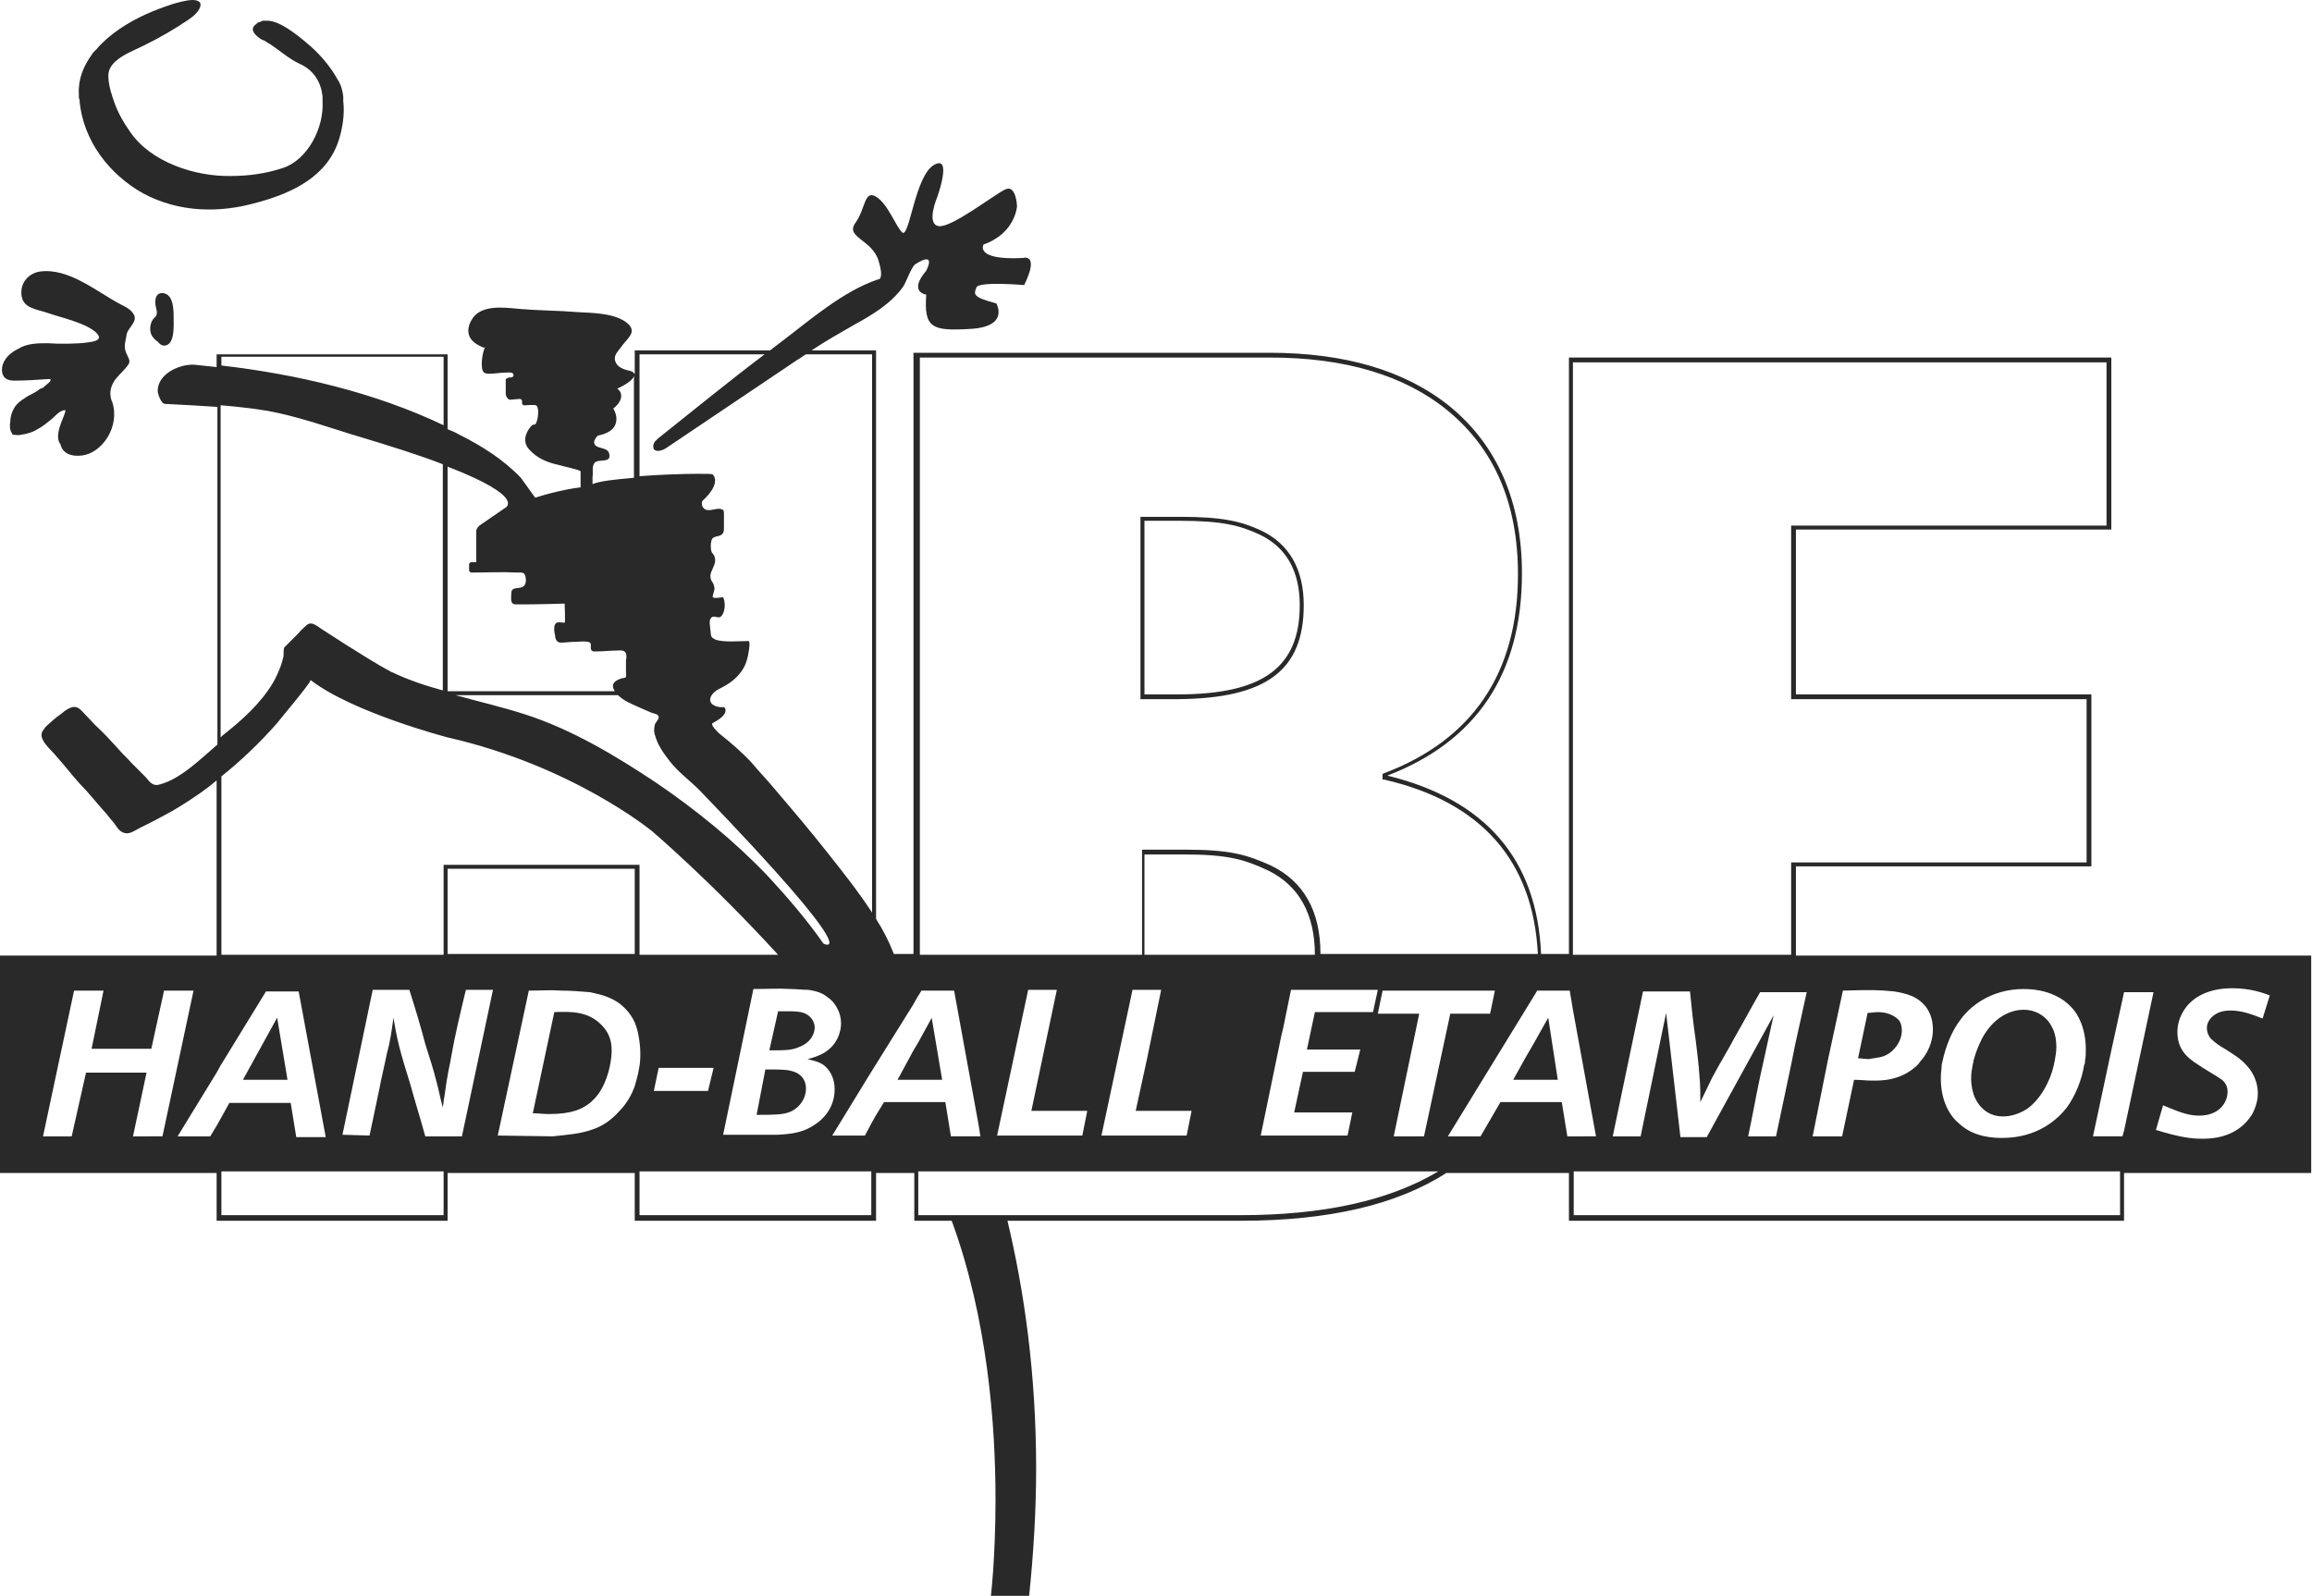 <?xml version="1.0" encoding="utf-8"?>
<!-- Generator: Adobe Illustrator 26.0.2, SVG Export Plug-In . SVG Version: 6.00 Build 0)  -->
<svg version="1.1" id="Calque_1" xmlns="http://www.w3.org/2000/svg" xmlns:xlink="http://www.w3.org/1999/xlink" x="0px" y="0px"
	 viewBox="0 0 290.3 200.4" style="enable-background:new 0 0 290.3 200.4;" xml:space="preserve">
<style type="text/css">
	.st0{fill:#292929;}
</style>
<g>
	<path class="st0" d="M163.7,76c0-4.5-1.8-7.7-5.4-9.4c-2.4-1.1-4.7-1.7-10.1-1.7h-5v22.9h4.7C159,87.7,163.7,84.2,163.7,76z
		 M143.7,65.4h4.5c5.3,0,7.5,0.6,9.9,1.7c3.4,1.6,5.1,4.6,5.1,8.9c0,7.8-4.6,11.2-15.3,11.2h-4.2V65.4z"/>
	<path class="st0" d="M10,12.5c0,0.1,0,0.2,0,0.3c0.5,4.9,3.7,9.1,8,11.5c4.5,2.4,9.6,2.5,14.4,1.1c4.4-1.2,8.8-3.3,10.2-8
		c0.4-1.3,0.7-3.1,0.5-4.7c0-0.1,0-0.2,0-0.3c0-0.1,0-0.2,0-0.3c-0.1-0.8-0.3-1.5-0.7-2.1c-1-1.8-2.4-3.4-4-4.7
		c-1.2-1-3.4-2.8-5-2.7c-0.1,0-0.2,0-0.3,0c-0.1,0-0.2,0-0.3,0.1c-0.1,0-0.2,0.1-0.3,0.1h0c-0.1,0-0.2,0.1-0.3,0.2
		c-0.9,0.6-0.3,1.3,0.4,1.8h0c0.1,0.1,0.2,0.1,0.3,0.2C33,5,33.1,5.1,33.2,5.1c0.3,0.2,0.6,0.4,0.8,0.5c1.2,0.8,2.3,1.8,3.6,2.4
		c1.8,0.8,2.7,2.3,2.9,4.1c0,0.1,0,0.2,0,0.3c0,0.1,0,0.2,0,0.3c0.2,3.4-1.9,7.4-5,8.4c-2.1,0.7-4.3,1-6.5,1
		c-4.4,0.1-10.1-1.7-12.7-5.6c-0.7-1-1.5-2.3-2-3.8c0-0.1-0.1-0.2-0.1-0.3c0-0.1-0.1-0.2-0.1-0.3c-0.3-0.9-0.5-1.8-0.5-2.6
		c0-1.5,1.6-2.4,2.8-3c2-0.9,4.1-2,6-3.2c0.7-0.5,1.5-0.9,2.1-1.5c0.3-0.3,0.9-1,0.6-1.5C24.9,0.1,24.6,0,24.2,0
		c-0.9,0-2.1,0.4-2.5,0.5c-1.2,0.4-2.3,0.8-3.4,1.3c-2.2,1-4.6,2.5-6.2,4.4c-0.1,0.1-0.2,0.2-0.3,0.3c-0.1,0.1-0.2,0.2-0.3,0.4
		c-1,1.4-1.7,3-1.6,4.9c0,0.1,0,0.2,0,0.3C9.9,12.3,9.9,12.4,10,12.5z"/>
	<path class="st0" d="M19.4,39.9c-0.6,0.5-0.7,1.7-0.3,2.3c0.2,0.3,0.4,0.5,0.7,0.7c0.2,0.2,0.4,0.5,0.8,0.5c1.4,0,1.2-2.6,1.2-3.5
		c0-1,0-3-1.4-3.1c-0.7,0-0.9,0.5-0.9,1.2C19.5,38.7,20,39.4,19.4,39.9z"/>
	<path class="st0" d="M1.8,47.8c1.4,0,2.9-0.1,4.3-0.2c0.1,0,0.1,0,0.2,0c0.3,0.2-0.6,0.8-0.7,0.9c0,0.1-0.4,0.3-0.5,0.3
		c-0.2,0.1-0.4,0.3-0.6,0.4c-0.5,0.3-1,0.5-1.4,0.8c-0.5,0.3-1,0.7-1.3,1.2c-0.3,0.5-0.5,1.1-0.5,1.7c-0.1,0.5-0.1,1.1,0.2,1.5
		c0,0.1,0.1,0.2,0.2,0.2c0.3,0,0.6,0.1,0.9,0c0.7-0.1,1.5-0.3,2.1-0.7c0.6-0.3,1.2-0.8,1.7-1.2c0.5-0.4,1-1.1,1.7-1.2
		c0.6-0.1-1.6,3-0.5,4.3c0,0,0.2,1.7,2.7,1.4c2.5-0.3,4.8-3.6,3.8-6.7c0,0-0.8-1.4,0.5-3c0.5-0.6,1.1-1.1,1.5-1.7
		c0.4-0.5-0.1-1-0.3-1.6c-0.3-0.8,0-1.4,0.1-2.2c0.1-0.7,1.2-1.5,1-2.2c0,0,0-0.1,0-0.1c-0.3-0.8-1.2-1.2-1.8-1.5
		c-3-1.6-6.5-4.6-10.1-4.1c-1.3,0.2-2.5,1.3-2.3,3c0.2,1.6,1.8,1.7,3.3,2.2c1.7,0.6,4.6,1.2,6,2.4c1.1,1-0.2,1.2-1,1.3
		c-1.3,0.2-3.7,0.2-5,0.1c-1.2,0-2.6,0-3.7,0.7C1,44.4,0,45.6,0.3,46.9C0.5,47.6,1.1,47.8,1.8,47.8z"/>
	<path class="st0" d="M99.4,134.5c-0.6-0.2-1.7-0.2-3.3-0.2L95,140c2,0,3.1,0,4-0.3c1.2-0.4,2.2-1.6,2.2-3
		C101.2,135.1,99.9,134.6,99.4,134.5z"/>
	<path class="st0" d="M101.6,127.6c-0.8-0.7-1.9-0.6-3.9-0.6l-1.1,4.9c1.9,0,2.8,0,3.7-0.4c1.6-0.6,2-1.8,2-2.5
		C102.3,128.8,102.2,128.1,101.6,127.6z"/>
	<path class="st0" d="M236.6,132.6c1.2-0.5,2.2-1.8,2.2-3.2c0-0.4-0.1-0.9-0.3-1.2c-0.4-0.5-1.3-1.1-2.7-1.1c-0.4,0-0.9,0.1-1.3,0.1
		l-1.2,5.7c0.4,0,0.9,0.1,1.4,0.1C234.9,132.9,235.8,132.9,236.6,132.6z"/>
	<path class="st0" d="M69.6,127.1l-2.7,12.7c0.7,0,1.3,0.1,2,0.1c2.9,0,4.2-0.6,5.3-1.5c0.3-0.3,0.8-0.7,1.3-1.6
		c1.1-1.9,1.3-4.1,1.3-4.8c0-0.6,0-1.9-1.1-3.1C74,127,71.8,127,69.6,127.1z"/>
	<polygon class="st0" points="34.8,127.8 30.5,135.6 36.1,135.6 	"/>
	<path class="st0" d="M251.5,140.2c1.1,0,2.2-0.4,3.1-1c1.6-1.2,2.8-3.3,3.3-5.5c0-0.2,0.1-0.4,0.1-0.5c0.1-0.6,0.2-1.1,0.2-1.7
		c0-1.5-0.4-2.3-0.7-2.8c-0.7-1.2-2-1.9-3.4-1.9c-1.3,0-3.4,0.6-5,3.2c-0.3,0.5-0.9,1.7-1.3,3.2c0,0.2-0.1,0.4-0.1,0.5
		c-0.1,0.5-0.2,1.1-0.2,1.7c0,1,0.2,1.6,0.3,2C248.1,138.3,249.1,140.2,251.5,140.2z"/>
	<path class="st0" d="M225.5,119.9v-11.1h37.1V87.2h-37.1V66.5h39.6V44.9H197v74.9h-3.5c-0.5-11.9-7-19.4-19.3-22.4
		c11.2-4.3,16.9-12.8,16.9-25.4c0-9-3.1-16.1-9.1-21c-5.6-4.5-13.2-6.7-22.6-6.7h-44.7v75.5h-2.5c0,0,0-0.1,0-0.1
		c-0.6-1.5-1.3-2.9-2.2-4.3V44h-8.1c1.8-1.2,3.6-2.2,5.5-3.3c2.2-1.2,4.5-2.6,6-4.7c0.4-0.6,1-2.4,1.5-2.8c2.8-1.8,1.4,0.8,1.4,0.8
		c-2.3,2.7,0,3,0,3c-0.3,4.2,0.7,4.6,5.6,4.3c4.9-0.3,3.2-3.2,3.2-3.2c-3.1-0.8-2.8-1.2-2.5-2c0.3-0.8,6-0.3,6-0.3
		c2-4.1-0.2-3.4-0.2-3.4c-6.1,0.3-4.9-1.7-4.9-1.7c4-1.4,4.2-4.8,4.2-4.8s-0.1-2.8-1.5-2.1c-1.3,0.6-6.7,4.8-8.3,4.6
		c-1.7-0.2-0.2-3.7-0.2-3.7s1.9-5.3-0.4-4c-2.4,1.3-3.1,9.2-4,8.5c-0.8-0.7-1.8-3.6-3.3-4.5c-1.5-0.9-1.3,1.5-2.6,3.3
		c-1.3,1.8,2.1,2.1,2.9,4.7c0.8,2.6-0.1,2.4-0.1,2.4c-4.4,1.5-8.5,5.1-12.2,7.9c-0.4,0.3-0.8,0.6-1.3,1H79.7v3
		c-0.1-0.2-0.3-0.4-0.9-0.5c-1.3-0.3-1.6-1-1.6-1.5c0-0.5,0.4-0.9,0.7-1.3c0.8-1.2,2.1-1.9,1-3c-1.5-1.4-4.5-1.4-6.3-1.5
		c-2.4-0.2-4.9-0.2-7.3-0.4c-2.1-0.2-5-0.6-6.1,1.4c-0.7,1.2-0.5,2.4,0.8,3.1c0.2,0.1,0.8,0.5,0.9,0.3c-0.3,0.5-0.7,2.8-0.1,3.2
		c0.4,0.3,1.9,0,2.4,0c0.2,0,1.1-0.1,1.2,0.1c0.2,0.3,0,0.5-0.3,0.5c-0.1,0-0.3,0-0.4,0.1c-0.2,0.1-0.2,0.1-0.2,0.3
		c0,0.6,0,1.1,0,1.7c0,0.2,0.2,0.6,0.5,0.7c0.1,0,1.1-0.1,1.2-0.1c0.7,0,0,0.8,0.7,0.8c0.3,0,1.1-0.1,1.4,0c0.4,0.2,0.3,1.4,0.1,2
		c-0.2,0.7-0.3,0.2-0.7,0.6c-0.8,0.9-1.1,2.1-0.2,3c1,1.1,2.3,1.6,3.7,1.9c0.2,0.1,2.7,0.6,2.7,0.8v2v0c-1,0.1-2.4,0.4-3.6,0.7
		c-1.2,0.3-2.1,0.6-2.1,0.6l-1.8-2.5c-2.2-2.3-4.9-4-7.7-5.4c-0.5-0.3-1-0.5-1.5-0.7v-9.4h-29v1.6c-0.9-0.1-1.9-0.2-2.8-0.3
		c-1.8-0.1-4.6,1.1-4.6,3.3c0,0.3,0.4,1.6,0.9,1.6c-1.1,0,2.3,0.1,6.6,0.4v42.4c-2.1,1.8-4.6,4.3-7.2,5c-0.9,0.3-1.3-0.3-1.8-0.9
		c-0.6-0.6-1.2-1.2-1.8-1.8c-0.5-0.6-1.1-1.1-1.6-1.7C13.9,93,13,92,12,91.1c-0.5-0.5-1.3-1.4-1.8-1.9c-0.3-0.3-0.7-0.5-1.1-0.4
		c-0.4,0.1-0.7,0.3-1,0.5c-0.7,0.6-0.7,0.5-1.4,1.1c-0.4,0.4-0.9,0.7-1.2,1.2c-1,1.1,0.9,2.5,1.6,3.4c1,1.1,1.9,2.3,2.9,3.4
		c1.1,1.1,2.1,2.4,3.1,3.5c0.4,0.4,0.7,0.9,1.1,1.3c0.4,0.5,0.7,1.2,1.4,1.4c0.7,0.2,1.3-0.3,1.9-0.6c0.6-0.3,1.2-0.6,1.8-0.9
		c1.1-0.6,2.3-1.2,3.4-1.9c1.6-1,3.1-2,4.5-3.2v22H0v27.3h27.2v6h29v-6h23.5v6H110v-6h4.8v6h4.7c4.5,12.3,5.5,25.6,5.5,35
		c0,7.4-0.6,12.3-0.6,12.3h4.8v0c0.6-5.7,0.9-11.1,0.9-16.2c0-11.9-1.5-22.3-3.6-31.1h29.3c11,0,19.6-2,25.8-6H197v6h69.7v-6h23.5
		v-27.3H225.5z M243.7,135.1c0-0.4,0.1-0.9,0.1-1.3c0-0.2,0.1-0.4,0.1-0.5c0.4-1.9,1.2-3.9,2.3-5.3c1-1.4,3.6-3.8,7.9-3.8
		c3.2,0,5.1,1.3,6,2.3c0.8,0.8,1.8,2.6,1.8,5.3c0,0.5,0,0.9-0.1,1.4c0,0.2,0,0.4-0.1,0.5c-0.3,1.9-1.1,3.9-2.2,5.4
		c-1.1,1.4-3.6,3.8-8.1,3.8c-0.8,0-3.5,0-5.4-1.8C245,140.3,243.6,138.4,243.7,135.1z M229.4,133.7l0.1-0.5l1.9-8.8
		c3.5-0.1,4.4-0.1,6.4,0.1c0.7,0.1,1.6,0.3,2.3,0.6c0.9,0.4,2.6,1.5,2.6,4.2c0,0.8-0.2,2.4-1.5,3.9c-0.1,0.1-0.2,0.2-0.3,0.4
		c-0.1,0.1-0.1,0.1-0.2,0.2c-2.1,2-4.7,1.9-5.6,1.9c-0.8,0-1.5-0.1-2.3-0.1l-1.5,7.1h-3.7L229.4,133.7z M226.9,124.4l-1.5,6.8
		l-0.5,2.5l-1.9,9l-3.5,0c0.5-2.3,0.9-4.6,1.4-7c0.6-2.7,1.2-5.5,1.8-8.2l-8.4,15.3H211l-1.8-15.6l-3.2,15.5h-3.5l3.8-18.2h5.9
		c0.2,2,0.4,4,0.7,6c0.2,1.6,0.4,3.2,0.5,4.8c0.1,1,0.1,2.1,0.1,3.1c0.5-1,1-2.1,1.5-3.1c0.9-1.7,1.9-3.3,2.8-5
		c1.1-1.9,2.1-3.8,3.2-5.7H226.9z M197.5,45.5h67V66h-39.6v21.8h37.1v20.5h-37.1v11.6h-27.4V45.5z M115.3,44.9h44.2
		c9.3,0,16.8,2.2,22.2,6.6c5.9,4.8,8.9,11.7,8.9,20.6c0,12.4-5.7,20.8-16.8,25l-0.2,0.1v0.7l0.2,0c12.2,2.8,18.7,10.2,19.3,21.9
		h-27.3v0c0-5.4-2.1-9.1-6.2-11.1c-3.1-1.4-5.2-2-10.8-2h-5.4v13.2h-27.9V44.9z M170.8,131.8l-0.7,2.8h-6.5l-1.1,5.1h7.3l-0.6,2.9
		h-10.9l2.6-12.6l0.2-0.8l1-4.9h10.9l-0.6,2.8h-7.3l-1,4.7H170.8z M149.6,139.6l-0.6,3h-10.7l3.9-18.3h3.6l-1.6,7.8l-0.1,0.5
		l-1.5,6.9H149.6z M143.7,119.9v-12.6h4.9c5.5,0,7.6,0.6,10.6,2c3.9,1.9,5.9,5.5,5.9,10.6v0H143.7z M136.5,139.6l-0.6,3h-10.7
		l3.9-18.3h3.6l-3.2,15.2H136.5z M80.3,44.5h15.7c-4.5,3.4-8.9,7-13.3,10.5c-0.2,0.2-0.5,0.4-0.6,0.7c-0.1,0.2-0.1,0.5,0,0.7
		c0.3,0.4,1,0.2,1.5-0.1c5.5-3.7,11-7.4,16.5-11.1c0.4-0.2,0.7-0.5,1.1-0.7h8.3v70.1c-1.7-2.6-3.6-5-5.5-7.4
		c-2.2-2.8-4.5-5.5-6.8-8.2c-0.9-1.1-1.9-2.1-2.8-3.2c-1.3-1.4-2.6-2.5-4.1-3.7c-0.1-0.1-1.2-1.1-0.8-1.3c1.3-0.7,1.6-1.2,1.6-1.6
		c0-0.3-0.2-0.4-0.2-0.4c-1.2,0.1-2.4-0.6-1.3-1.8c0.3-0.3,0.7-0.5,1.1-0.7c1.4-0.7,2.7-1.9,3.1-3.5c0.1-0.2,0.5-2.3,0.2-2.3
		c-1.1,0-3.3,0.2-4.2-0.2c-0.6-0.3-0.5-0.4-0.6-1.2c0-0.4-0.3-1.3,0.2-1.6c0.3-0.2,0.6,0.1,1,0c0.4-0.2,0.6-0.9,0.6-1.5
		c0-0.4-0.1-0.8-0.2-1c-0.3,0-1.1,0.2-1.3,0c-0.1-0.1,0.3-1,0.2-1.2c-0.1-0.8-0.5-0.7-0.5-1.5c0-0.8,1.2-1.8,0.2-2.9
		c-0.2-0.3-0.2-1.3,0-1.7c0.3-0.5,1.1-0.2,1.4-0.8c0.1-0.2,0.1-0.4,0.1-0.6c0-0.5,0-1,0-1.6c0-0.6,0-0.7-0.5-0.8
		c-0.7-0.1-1.7,0.6-2.2-0.3c-0.1-0.2-0.1-0.6,0-0.7c2.5-2.3,1.3-3.3,1.3-3.3c0-0.1-0.7-0.1-1.9-0.1c-1.8,0-4.7,0.1-7.3,0.3V44.5z
		 M103,133.5c0.7,0.3,1.8,1.4,1.8,3.3c0,2.5-1.7,3.9-2.3,4.3c-1.5,1.1-3,1.3-4.8,1.4h-6.9l3.8-18.3c1.6,0,3.1-0.1,4.7,0
		c0.7,0,1.4,0.1,2.1,0.1c0,0,0.1,0,0.1,0c0.5,0.1,1.6,0.2,2.5,1c0.5,0.3,1.6,1.5,1.6,3.2c0,0.2,0,0.5-0.1,0.9c-0.2,0.9-0.7,2-2,2.8
		c-0.7,0.4-1.3,0.6-2.1,0.8C102.2,133.2,102.6,133.3,103,133.5z M81.8,89.5c0.3,0.1,0.9,0.2,0.9,0.5c0.1,0.3-0.5,0.8-0.5,1.1
		c-0.1,0.5-0.1,0.9,0.1,1.4c0.3,1.1,1.1,2.2,1.8,3.1c1.1,1.4,2.5,2.4,3.7,3.6c21.5,22.3,15.6,19.3,15.6,19.3c-2.1-3-4.5-5.8-7-8.5
		c-4.2-4.4-9-8.3-14-11.7c-5.1-3.4-10.6-6.7-16.5-8.6c-2.8-0.9-5.8-1.6-8.7-2.4h20.4c0.4,0.4,0.9,0.7,1.3,0.9
		C79.9,88.7,80.9,89.1,81.8,89.5z M74.6,58.2c0.4-0.7,2.2,0.1,1.9-1.2c-0.2-1-1.9-0.5-1.9-1.5c0-0.2,0.3-0.7,0.5-0.8
		c1.9-0.4,2.3-1.3,2.3-2.1c0-0.7-0.4-1.3-0.4-1.3c0.8-0.6,1-1.2,1-1.6c0-0.6-0.5-0.9-0.5-0.9c0,0,1.9-0.8,2.1-1.6V60
		c-2.3,0.2-4.3,0.4-5.2,0.8v-0.9C74.5,59.3,74.3,58.7,74.6,58.2z M56.2,58.6c10.1,3.9,7.2,5.2,7.2,5.2l-3.2,2.2
		c-0.2,0.2-0.4,0.4-0.4,0.7v3.9h-0.6c-0.2,0-0.3,0.2-0.3,0.3v0.7c0,0.2,0.2,0.3,0.3,0.3c1.9,0,3.8-0.1,5.7,0c0.6,0,1-0.1,1.1,0.6
		c0.1,0.6,0,1.2-0.7,1.3c-0.5,0.1-1.1,0-1.1,0.7c0,0.7-0.2,1.4,0.6,1.4c0.2,0,0.6,0,0.9,0c1.9,0,5.2-0.1,5.2-0.1c0,0,0.1,2.4,0,2.4
		c-0.4,0-1-0.2-1.2,0.2c-0.2,0.4-0.1,1,0,1.4c0,0.4,0.2,0.9,0.7,0.9c0.6,0,1.2-0.1,1.8-0.1c0.5,0,1.1-0.1,1.6,0c0.8,0.1,0,1,0.7,1.2
		c0.2,0,0.4,0,0.6,0c0.7,0,1.5-0.1,2.2-0.1c0.3,0,0.8-0.1,1.1,0.1c0.3,0.2,0.3,0.8,0.2,1.1c0,0.5,0,0.9,0,1.4c0,0.1,0.1,0.8-0.1,0.8
		L78,85.2c-1.2,0.4-1.2,1-0.8,1.6h-21V58.6z M27.8,44.8h27.9v8.6c-8.6-4.1-18.4-6.4-27.9-7.5V44.8z M27.8,50.9
		c2.4,0.2,5.1,0.5,7.3,1c3.1,0.7,6,1.7,8.9,2.6c5,1.5,8.8,2.7,11.6,3.8v28.4c-2.2-0.6-4.3-1.3-6.4-2.3c-0.1,0-0.1,0-0.2-0.1
		c-1.9-1-3.7-2.2-5.5-3.3c-0.9-0.6-1.9-1.2-2.8-1.8c-0.7-0.4-1.5-1.3-2.2-0.7c-0.3,0.3-0.7,0.6-1,1c-0.6,0.6-1.2,1.2-1.8,1.8
		c-0.1,0.1-0.1,0.9-0.1,1.1c-0.1,0.4-0.2,0.8-0.3,1.1c-0.3,0.8-0.6,1.5-1,2.2c-1.6,2.7-4,4.8-6.4,6.7c-0.1,0.1-0.1,0.1-0.2,0.2V50.9
		z M27.8,97.5c2.5-2,4.9-4.3,7-6.7c0.2-0.3,4.2-5,4.2-5.4l0,0c5.3,4.1,17.2,7.2,17.2,7.2c15.8,3.6,25.7,11.8,25.7,11.8
		s7.3,6.2,15.8,15.5H80.3v-11.3H55.7v11.3H27.8V97.5z M89.6,134.1l-0.7,2.9h-6.8l0.6-2.9H89.6z M79.7,109.1v10.7H56.2v-10.7H79.7z
		 M16.7,142.7l1.7-8h-7.6L9,142.7H5.4l3.9-18.3H13l-1.5,7.3H19l1.6-7.3h3.7l-3.9,18.3H16.7z M26.4,142.7h-4.1l4.9-8l0.5-0.9l5.7-9.3
		h4.1l3.4,18.3h-3.7l-0.7-4.3h-7.7l-1,1.8l-0.5,0.9L26.4,142.7z M55.7,152.6H27.8v-5.5h27.9V152.6z M58,142.7h-4.6
		c-0.6-2.2-1.3-4.4-1.9-6.6c-0.5-1.6-1-3.2-1.4-4.8c-0.3-1.2-0.5-2.3-0.7-3.5c-0.2,1.5-0.4,3-0.8,4.4c-0.3,1.5-0.7,3.1-1,4.7
		c-0.4,1.9-0.8,3.8-1.2,5.7l-3.4-0.1l3.8-18.2h4.6c0.7,2.2,1.4,4.5,2,6.8c0.5,1.6,1,3.1,1.4,4.7c0.3,1.1,0.5,2.2,0.8,3.3
		c0-0.3,0.1-0.5,0.1-0.8c0.2-1.1,0.3-2.2,0.5-3.2c0.1-0.7,0.3-1.4,0.4-2.1c0.5-2.9,1.2-5.8,1.9-8.7h3.4L58,142.7z M77.7,139.6
		c-0.9,1-2,1.8-3.2,2.2c-1.6,0.6-3.3,0.7-5.1,0.9l-6.9-0.1l3.9-18.2c1.4,0,2.7-0.1,4.1,0c1.2,0,2.4,0.1,3.6,0.2
		c1.4,0.3,2.6,0.6,3.8,1.5c0.6,0.5,1.3,1.2,1.8,2.3c0.2,0.5,0.4,1.1,0.5,1.8c0.1,0.6,0.2,1.3,0.2,2.1c0,0.5,0,1.2-0.2,2.1
		c-0.1,0.6-0.3,1.3-0.5,2C79.3,137.5,78.7,138.6,77.7,139.6z M109.4,152.6H80.3v-5.5h29.1V152.6z M111,138.4l-1.1,1.8l-0.5,0.9
		l-0.8,1.5h-4.1l4.9-8l0,0l0.5-0.8l4.8-7.7l0.5-0.9l0.2-0.3v0l0.3-0.5h4.1l3.1,17l0.2,1.3h-3.7l-0.7-4.3H111z M155.7,152.6h-40.4
		v-5.5h65.3C174.4,150.8,166.1,152.6,155.7,152.6z M178.8,142.7H175l3.2-15.4H173l0.6-2.9h14.1l-0.6,2.9h-5L178.8,142.7z
		 M196.8,142.7l-0.7-4.3h-7.7l-2.5,4.3h-4.1l11.1-18.1v0l0.1-0.2h4.1l0.4,2.4l2.9,15.9H196.8z M266.2,152.6h-68.6v-5.5h68.6V152.6z
		 M266.7,142l-0.2,0.7h-0.4h-3.3l1.9-8.9l0.1-0.5l1.9-8.7h3.7L266.7,142z M284.1,127.9c-1.3-0.5-2.6-1-4-1c-0.3,0-1.1,0-1.8,0.4
		c-0.2,0.1-1.2,0.7-1.2,1.8c0,0.8,0.5,1.4,0.7,1.5c0.3,0.3,0.8,0.7,1.7,1.2c0.9,0.6,1.8,1.1,2.5,1.9c0.9,0.9,1.5,2.2,1.5,3.6
		c0,1.2-0.5,2.2-0.7,2.6c-0.8,1.3-2.5,3.1-6.2,3.1c-1.6,0-2.9-0.2-5.9-1.1l0.9-3.1c1.5,0.6,2.9,1.3,4.5,1.3c2.7,0,3.6-1.8,3.6-3
		c0-0.4-0.1-1-0.7-1.5c-0.7-0.5-2.3-1.4-3-1.9c-1.6-1-2.6-2.1-2.6-4.1c0-1,0.3-1.9,0.8-2.7c0.8-1.3,2.6-2.8,6.1-2.8
		c2.3,0,3.9,0.6,4.7,0.9L284.1,127.9z"/>
	<polygon class="st0" points="117,127.8 117,127.8 117,127.8 115.3,130.9 114.7,131.9 112.7,135.6 118.3,135.6 117,127.9 	"/>
	<polygon class="st0" points="192.6,131 192.6,131 191.5,132.9 191.5,132.9 190,135.6 195.6,135.6 194.4,127.8 	"/>
</g>
</svg>
